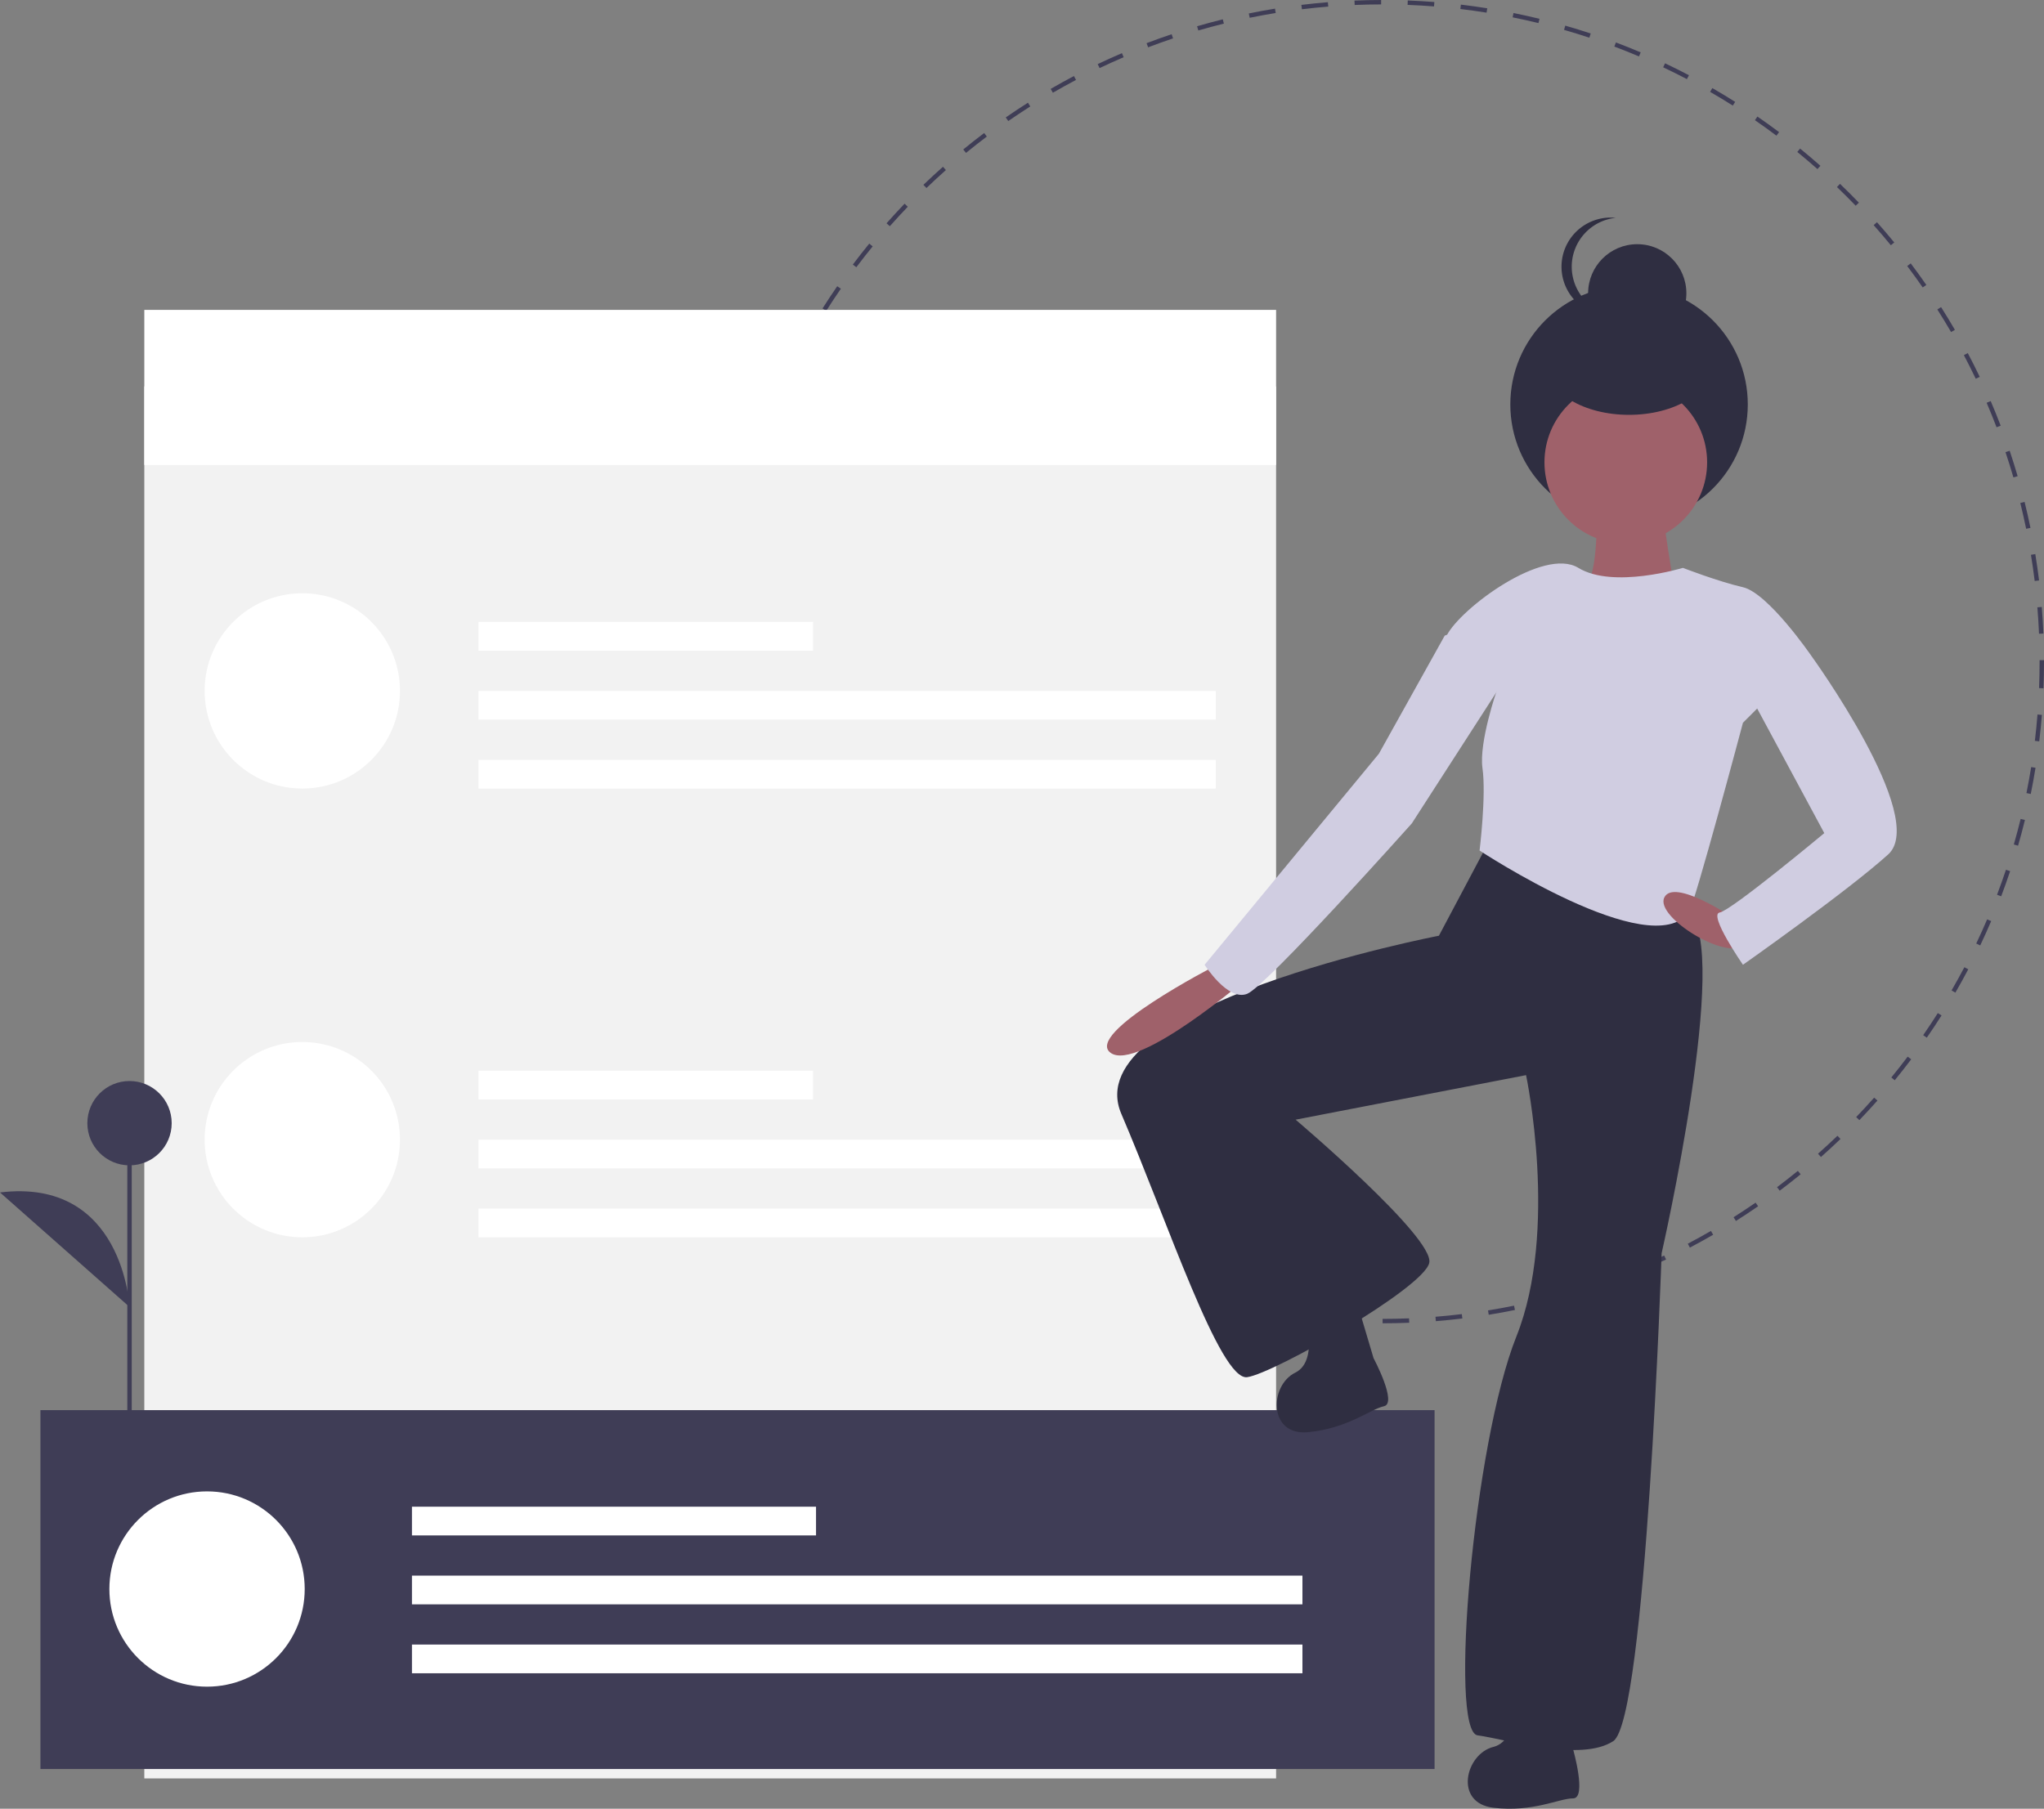 <svg id="a3538d95-de03-4652-af87-43a4974fb51a" data-name="Layer 1" xmlns="http://www.w3.org/2000/svg" width="926.601" height="820.093" viewBox="0 0 926.601 820.093"><rect x="0" y="0" width="926.601" height="820.093" fill="#808080" stroke="none"/><title>updates</title><path d="M763.467,639.953l-0-2c3.977-.001,8.013-.083,11.999-.242l.08,1.998C771.533,639.87,767.47,639.952,763.467,639.953Zm-12.075-.231c-3.998-.156-8.055-.396-12.057-.711l.157-1.994c3.976.314,8.006.552,11.978.707Zm36.21-.737-.159-1.994c3.969-.317,7.985-.721,11.938-1.198l.24,1.986C795.641,638.258,791.598,638.664,787.602,638.984Zm-60.287-1.166c-3.988-.478-8.012-1.041-11.962-1.675l.317-1.975c3.923.63,7.921,1.189,11.882,1.663ZM811.58,636.09l-.319-1.975c3.922-.634,7.894-1.359,11.803-2.154l.398,1.959C819.527,634.721,815.529,635.451,811.58,636.09ZM703.468,633.987c-3.936-.797-7.902-1.685-11.789-2.636l.476-1.943c3.861.946,7.8,1.827,11.709,2.618Zm131.781-2.717-.479-1.941c3.873-.953,7.772-1.997,11.59-3.104l.557,1.922C843.072,629.26,839.146,630.311,835.248,631.27Zm-155.242-3.03c-3.856-1.113-7.738-2.318-11.536-3.582l.632-1.898c3.773,1.256,7.628,2.453,11.459,3.559Zm178.441-3.689-.634-1.896c3.775-1.262,7.577-2.618,11.301-4.033l.711,1.869C866.077,621.915,862.249,623.281,858.448,624.55ZM657.058,620.598c-3.752-1.422-7.531-2.941-11.233-4.519l.784-1.84c3.677,1.566,7.432,3.076,11.159,4.487ZM880.998,615.986l-.785-1.84c3.656-1.562,7.327-3.217,10.91-4.921l.859,1.807C888.375,612.747,884.679,614.414,880.998,615.986ZM634.786,611.111c-3.633-1.725-7.275-3.545-10.825-5.411l.931-1.77c3.526,1.853,7.143,3.661,10.751,5.374Zm267.977-5.475-.932-1.77c3.522-1.854,7.051-3.802,10.486-5.789l1.002,1.73C909.86,601.809,906.308,603.77,902.763,605.636Zm-289.395-5.779c-3.485-2.015-6.966-4.122-10.347-6.264l1.07-1.689c3.357,2.127,6.815,4.221,10.277,6.223Zm310.269-6.299-1.07-1.689c3.353-2.124,6.715-4.35,9.993-6.616l1.137,1.645C930.396,589.179,927.012,591.421,923.637,593.558Zm-330.699-6.638c-3.307-2.285-6.606-4.664-9.805-7.071l1.202-1.598c3.178,2.391,6.455,4.754,9.74,7.024Zm350.547-7.084-1.203-1.598c3.171-2.385,6.346-4.874,9.437-7.399l1.266,1.549C949.872,574.93,946.676,577.436,943.484,579.837Zm-369.864-7.446c-3.105-2.537-6.201-5.172-9.203-7.832l1.326-1.496c2.982,2.642,6.058,5.26,9.142,7.779Zm388.558-7.827-1.326-1.496c2.979-2.641,5.946-5.378,8.817-8.135l1.385,1.443C968.165,559.15,965.179,561.905,962.179,564.563Zm-406.641-8.196c-2.885-2.771-5.759-5.645-8.543-8.539l1.441-1.387c2.766,2.876,5.621,5.73,8.487,8.482Zm424.061-8.531-1.441-1.387c2.757-2.867,5.496-5.833,8.143-8.816l1.496,1.328C985.132,541.963,982.374,544.949,979.599,547.836Zm-440.797-8.879c-2.667-3.006-5.301-6.099-7.831-9.192l1.549-1.266c2.512,3.073,5.129,6.146,7.778,9.13Zm456.832-9.194-1.549-1.266c2.527-3.09,5.021-6.268,7.414-9.444l1.598,1.203C1000.687,523.454,998.176,526.652,995.633,529.762ZM523.516,520.27c-2.41-3.2-4.788-6.491-7.066-9.783l1.645-1.139c2.263,3.271,4.625,6.54,7.019,9.719Zm486.656-9.816-1.645-1.137c2.271-3.285,4.504-6.654,6.634-10.014l1.689,1.07C1014.707,503.756,1012.46,507.147,1010.173,510.454ZM509.784,500.43c-2.143-3.379-4.248-6.849-6.255-10.313l1.73-1.002c1.994,3.441,4.085,6.888,6.213,10.244ZM1023.122,490.031l-1.73-1.002c2.002-3.46,3.956-7,5.809-10.521l1.77.932C1027.105,482.984,1025.138,486.548,1023.122,490.031ZM497.696,479.561c-1.863-3.538-3.681-7.164-5.401-10.777L494.1,467.925c1.709,3.589,3.515,7.19,5.365,10.705Zm536.691-10.942-1.807-.859c1.712-3.602,3.375-7.289,4.941-10.961l1.84.785C1037.784,461.28,1036.11,464.993,1034.387,468.619ZM487.334,457.803c-1.575-3.684-3.093-7.441-4.511-11.17l1.869-.711c1.409,3.702,2.917,7.436,4.481,11.094Zm556.553-11.452-1.87-.709c1.418-3.741,2.777-7.555,4.038-11.333l1.896.633C1046.682,438.747,1045.314,442.585,1043.887,446.351ZM478.756,435.258c-1.273-3.802-2.485-7.682-3.602-11.53l1.921-.557c1.109,3.822,2.313,7.676,3.578,11.452ZM1051.541,423.406l-1.922-.555c1.104-3.816,2.146-7.716,3.098-11.592l1.941.477C1053.7,415.638,1052.651,419.565,1051.541,423.406ZM472.023,412.061c-.961-3.895-1.854-7.858-2.656-11.783l1.96-.4c.796,3.898,1.683,7.837,2.637,11.705Zm585.277-12.11-1.961-.398c.791-3.896,1.514-7.867,2.148-11.804l1.975.318C1058.824,392.03,1058.097,396.028,1057.301,399.951ZM467.191,388.396c-.641-3.948-1.211-7.972-1.695-11.959l1.985-.24c.48,3.961,1.047,7.957,1.684,11.879Zm593.953-12.293-1.986-.238c.476-3.959.877-7.976,1.191-11.938l1.994.158C1062.026,368.074,1061.623,372.118,1061.144,376.103ZM464.284,364.421c-.323-3.995-.569-8.051-.731-12.058l1.998-.081c.162,3.979.406,8.009.727,11.978Zm598.778-12.391-1.998-.079c.156-3.985.236-8.021.236-11.997l-.001-.663h2l.001.658C1063.301,343.955,1063.221,348.017,1063.062,352.029ZM465.3,340.285h-2l0-.336c0-3.901.076-7.853.226-11.739l1.998.077c-.148,3.861-.224,7.786-.224,11.666ZM1061.036,327.298c-.165-3.971-.413-8.001-.739-11.977l1.994-.163c.327,4.002.577,8.059.743,12.057ZM466.225,316.31l-1.994-.156c.314-4.005.714-8.049,1.187-12.021l1.986.236C466.934,308.315,466.537,312.332,466.225,316.31Zm592.855-12.925c-.482-3.944-1.053-7.94-1.697-11.877l1.975-.323c.647,3.963,1.223,7.986,1.707,11.958Zm-590.02-10.898-1.975-.316c.634-3.96,1.357-7.959,2.15-11.886l1.96.396C470.408,284.58,469.69,288.552,469.06,292.487Zm586.147-12.779c-.803-3.908-1.694-7.845-2.65-11.702l1.941-.481c.963,3.883,1.86,7.847,2.668,11.781ZM473.807,268.969l-1.943-.475c.951-3.893,1.996-7.82,3.105-11.675l1.922.553C475.789,261.201,474.751,265.103,473.807,268.969Zm575.628-12.548c-1.113-3.82-2.32-7.672-3.59-11.449l1.896-.637c1.277,3.802,2.493,7.68,3.613,11.526Zm-568.992-10.509-1.898-.631c1.266-3.808,2.629-7.648,4.052-11.414l1.871.707C483.054,238.315,481.7,242.13,480.443,245.912Zm561.349-12.234c-1.421-3.72-2.933-7.451-4.493-11.09l1.838-.788c1.571,3.663,3.094,7.419,4.524,11.164Zm-552.842-10.266-1.841-.783c1.572-3.695,3.242-7.41,4.963-11.04l1.807.856C492.169,216.052,490.511,219.742,488.95,223.413Zm543.409-11.728c-1.712-3.585-3.521-7.185-5.376-10.699l1.768-.934c1.869,3.538,3.69,7.162,5.413,10.771Zm-533.111-9.995-1.771-.929c1.864-3.553,3.828-7.119,5.836-10.598l1.732,1C503.051,194.62,501.1,198.162,499.248,201.691ZM1021.177,190.51c-2-3.443-4.094-6.887-6.225-10.238l1.688-1.073c2.146,3.374,4.253,6.841,6.267,10.307Zm-509.915-9.626-1.69-1.069c2.146-3.392,4.389-6.786,6.668-10.087l1.646,1.136C515.621,174.142,513.393,177.513,511.262,180.883Zm497.056-10.595c-2.269-3.269-4.634-6.537-7.029-9.71l1.596-1.205c2.412,3.195,4.793,6.484,7.076,9.776Zm-483.414-9.17-1.599-1.201c2.41-3.208,4.917-6.409,7.452-9.516l1.55,1.265C529.79,154.752,527.299,157.932,524.905,161.119Zm468.969-9.964c-2.522-3.078-5.144-6.146-7.788-9.121l1.494-1.329c2.663,2.995,5.301,6.084,7.841,9.183Zm-453.791-8.634-1.497-1.325c2.655-3,5.41-5.989,8.187-8.885l1.443,1.385C545.457,136.571,542.721,139.541,540.083,142.52Zm437.854-9.292c-2.768-2.872-5.626-5.722-8.497-8.473l1.384-1.444c2.89,2.77,5.768,5.639,8.553,8.53Zm-421.244-8.025L555.307,123.762c2.886-2.777,5.87-5.535,8.868-8.198l1.328,1.495C562.524,119.705,559.56,122.445,556.694,125.203Zm403.917-8.577c-2.988-2.642-6.067-5.256-9.15-7.77l1.264-1.55c3.104,2.53,6.203,5.162,9.211,7.822Zm-385.982-7.351-1.268-1.547c3.103-2.542,6.296-5.051,9.491-7.459l1.204,1.597C580.883,104.259,577.711,106.752,574.629,109.276Zm367.374-7.817c-3.19-2.395-6.471-4.754-9.747-7.014l1.135-1.646c3.299,2.275,6.601,4.65,9.813,7.061ZM593.772,94.841l-1.14-1.644c3.297-2.285,6.679-4.529,10.053-6.672l1.072,1.688C600.406,90.342,597.046,92.571,593.772,94.841Zm328.459-7.015c-3.372-2.13-6.832-4.219-10.285-6.21l1-1.732c3.475,2.004,6.958,4.107,10.354,6.251ZM613.999,81.996l-1.003-1.73c3.458-2.005,7.008-3.97,10.55-5.839l.934,1.769C620.96,78.051,617.434,80.003,613.999,81.996Zm287.419-6.171c-3.532-1.851-7.151-3.655-10.758-5.362l.855-1.808c3.631,1.719,7.275,3.535,10.83,5.398Zm-266.238-5-.861-1.806c3.606-1.719,7.3-3.39,10.979-4.966l.787,1.838C642.432,67.456,638.762,69.116,635.18,70.824Zm244.51-5.286c-3.676-1.561-7.432-3.066-11.164-4.476l.707-1.871c3.757,1.418,7.539,2.935,11.238,4.506ZM657.179,61.404l-.712-1.869c3.742-1.427,7.568-2.797,11.372-4.073l.636,1.896C664.696,58.625,660.896,59.987,657.179,61.404Zm200.007-4.36c-3.779-1.253-7.636-2.446-11.463-3.545l.553-1.922c3.853,1.106,7.734,2.307,11.539,3.569ZM679.926,53.773l-.559-1.92c3.846-1.119,7.771-2.175,11.665-3.138l.48,1.941C687.644,51.613,683.746,52.662,679.926,53.773Zm154.2-3.352c-3.861-.942-7.802-1.818-11.712-2.605l.395-1.961c3.937.792,7.904,1.675,11.792,2.623ZM703.215,48.013l-.401-1.959c3.921-.803,7.918-1.537,11.88-2.183l.322,1.974C711.08,46.487,707.11,47.216,703.215,48.013ZM810.605,45.687c-3.933-.627-7.932-1.183-11.885-1.65l.235-1.986c3.979.471,8.005,1.03,11.964,1.662Zm-83.711-1.533-.242-1.985c3.979-.484,8.021-.895,12.017-1.219l.162,1.993C734.862,43.266,730.846,43.673,726.894,44.154Zm59.886-1.29c-3.965-.309-7.995-.542-11.979-.693l.076-1.999c4.01.152,8.066.387,12.058.698ZM750.808,42.21l-.082-1.998c3.999-.165,8.062-.252,12.076-.259l.003,2C758.818,41.96,754.781,42.047,750.808,42.21Z" transform="translate(-136.699 -39.953)" fill="#3f3d56"/><rect x="65.421" y="175.231" width="513.066" height="631.132" fill="#f2f2f2"/><rect x="65.421" y="140.506" width="513.066" height="70.319" fill="#ffffff"/><rect x="18.331" y="639.376" width="632" height="162.717" fill="#3f3d56"/><circle cx="93.858" cy="720.488" r="44.275" fill="#ffffff"/><rect x="186.749" y="683.159" width="183.176" height="13.022" fill="#fff"/><rect x="186.749" y="714.412" width="403.681" height="13.022" fill="#fff"/><rect x="186.749" y="745.664" width="403.681" height="13.022" fill="#fff"/><circle cx="137.042" cy="313.264" r="44.275" fill="#ffffff"/><rect x="216.91" y="282.011" width="151.662" height="13.022" fill="#fff"/><rect x="216.91" y="313.264" width="334.231" height="13.022" fill="#fff"/><rect x="216.91" y="344.517" width="334.231" height="13.022" fill="#fff"/><circle cx="137.042" cy="516.736" r="44.275" fill="#ffffff"/><rect x="216.91" y="485.483" width="151.662" height="13.022" fill="#fff"/><rect x="216.91" y="516.736" width="334.231" height="13.022" fill="#fff"/><rect x="216.91" y="547.988" width="334.231" height="13.022" fill="#fff"/><rect x="78.443" y="154.396" width="65.978" height="9.549" fill="#fff"/><rect x="78.443" y="170.891" width="65.978" height="9.549" fill="#fff"/><rect x="78.443" y="187.385" width="65.978" height="9.549" fill="#fff"/><rect x="57.715" y="509.266" width="2" height="135.181" fill="#3f3d56"/><circle cx="58.715" cy="509.266" r="19.116" fill="#3f3d56"/><path d="M195.414,632.534s-2.731-58.736-58.715-51.909" transform="translate(-136.699 -39.953)" fill="#3f3d56"/><path d="M811.824,421.211l-22.825,43.016S623.957,495.831,645.026,544.993,689.798,666.141,702.089,664.385s79.887-40.383,82.521-51.795-60.574-64.963-60.574-64.963L828.504,527.435s14.924,70.231-4.389,118.514-30.726,179.088-17.558,180.844,46.528,12.29,61.452,2.634,21.947-221.227,21.947-221.227,31.604-138.706,12.29-154.508S811.824,421.211,811.824,421.211Z" transform="translate(-136.699 -39.953)" fill="#2f2e41"/><path d="M847.691,805.465s-20.173-10.617-24.42-2.123c0,0,3.185,25.482-9.556,28.667s-18.05,25.482,0,27.605,29.729-4.247,36.099-4.247,0-22.296,0-22.296Z" transform="translate(-136.699 -39.953)" fill="#2f2e41"/><path d="M751.476,629.23s-21.958-6.124-24.319,3.074c0,0,8.487,24.237-3.295,30.037s-12.27,28.715,5.822,26.984S757.848,678.905,764.075,677.562s-4.702-21.795-4.702-21.795Z" transform="translate(-136.699 -39.953)" fill="#2f2e41"/><path d="M860.547,269.776s.878,32.482-5.267,35.115S889.517,323.327,889.517,323.327l7.023-12.29s-7.901-43.894-6.145-47.406S860.547,269.776,860.547,269.776Z" transform="translate(-136.699 -39.953)" fill="#9f616a"/><circle cx="738.496" cy="183.382" r="53.826" fill="#2f2e41"/><circle cx="742.208" cy="132.991" r="22.273" fill="#2f2e41"/><path d="M849.21,160.88a22.275,22.275,0,0,1,19.953-22.153,22.52,22.52,0,0,0-2.32-.12,22.273,22.273,0,0,0,0,44.546,22.52,22.52,0,0,0,2.32-.12A22.275,22.275,0,0,1,849.21,160.88Z" transform="translate(-136.699 -39.953)" fill="#2f2e41"/><circle cx="737.016" cy="209.632" r="36.871" fill="#9f616a"/><path d="M899.612,297.429s-31.604,9.657-47.406,0-53.551,18.436-59.696,30.726,22.825,24.581,22.825,24.581-8.273,23.734-6.584,35.554c1.756,12.29-1.317,37.31-1.317,37.31s77.558,51.098,94.811,28.092c2.634-3.512,24.581-86.033,24.581-86.033l30.726-30.726s-19.313-28.092-30.726-30.726S899.612,297.429,899.612,297.429Z" transform="translate(-136.699 -39.953)" fill="#d0cde1"/><path d="M687.604,477.835s-59.696,30.726-47.406,39.505,62.33-34.237,62.33-34.237Z" transform="translate(-136.699 -39.953)" fill="#9f616a"/><path d="M921.999,455.887s-26.562-17.934-30.839-8.967,29.083,29.158,36.106,21.257S921.999,455.887,921.999,455.887Z" transform="translate(-136.699 -39.953)" fill="#9f616a"/><path d="M941.751,327.278l15.802,9.657s53.551,73.742,35.115,90.422-65.841,50.039-65.841,50.039-15.802-22.825-10.535-23.703S963.698,417.7,963.698,417.7l-36.871-68.475Z" transform="translate(-136.699 -39.953)" fill="#d0cde1"/><path d="M803.045,323.766,791.633,328.155l-29.848,53.551-79.01,95.689s10.535,16.68,19.313,13.168,74.62-77.254,74.62-77.254l43.016-66.719Z" transform="translate(-136.699 -39.953)" fill="#d0cde1"/><ellipse cx="738.496" cy="165.824" rx="37.122" ry="22.273" fill="#2f2e41"/></svg>